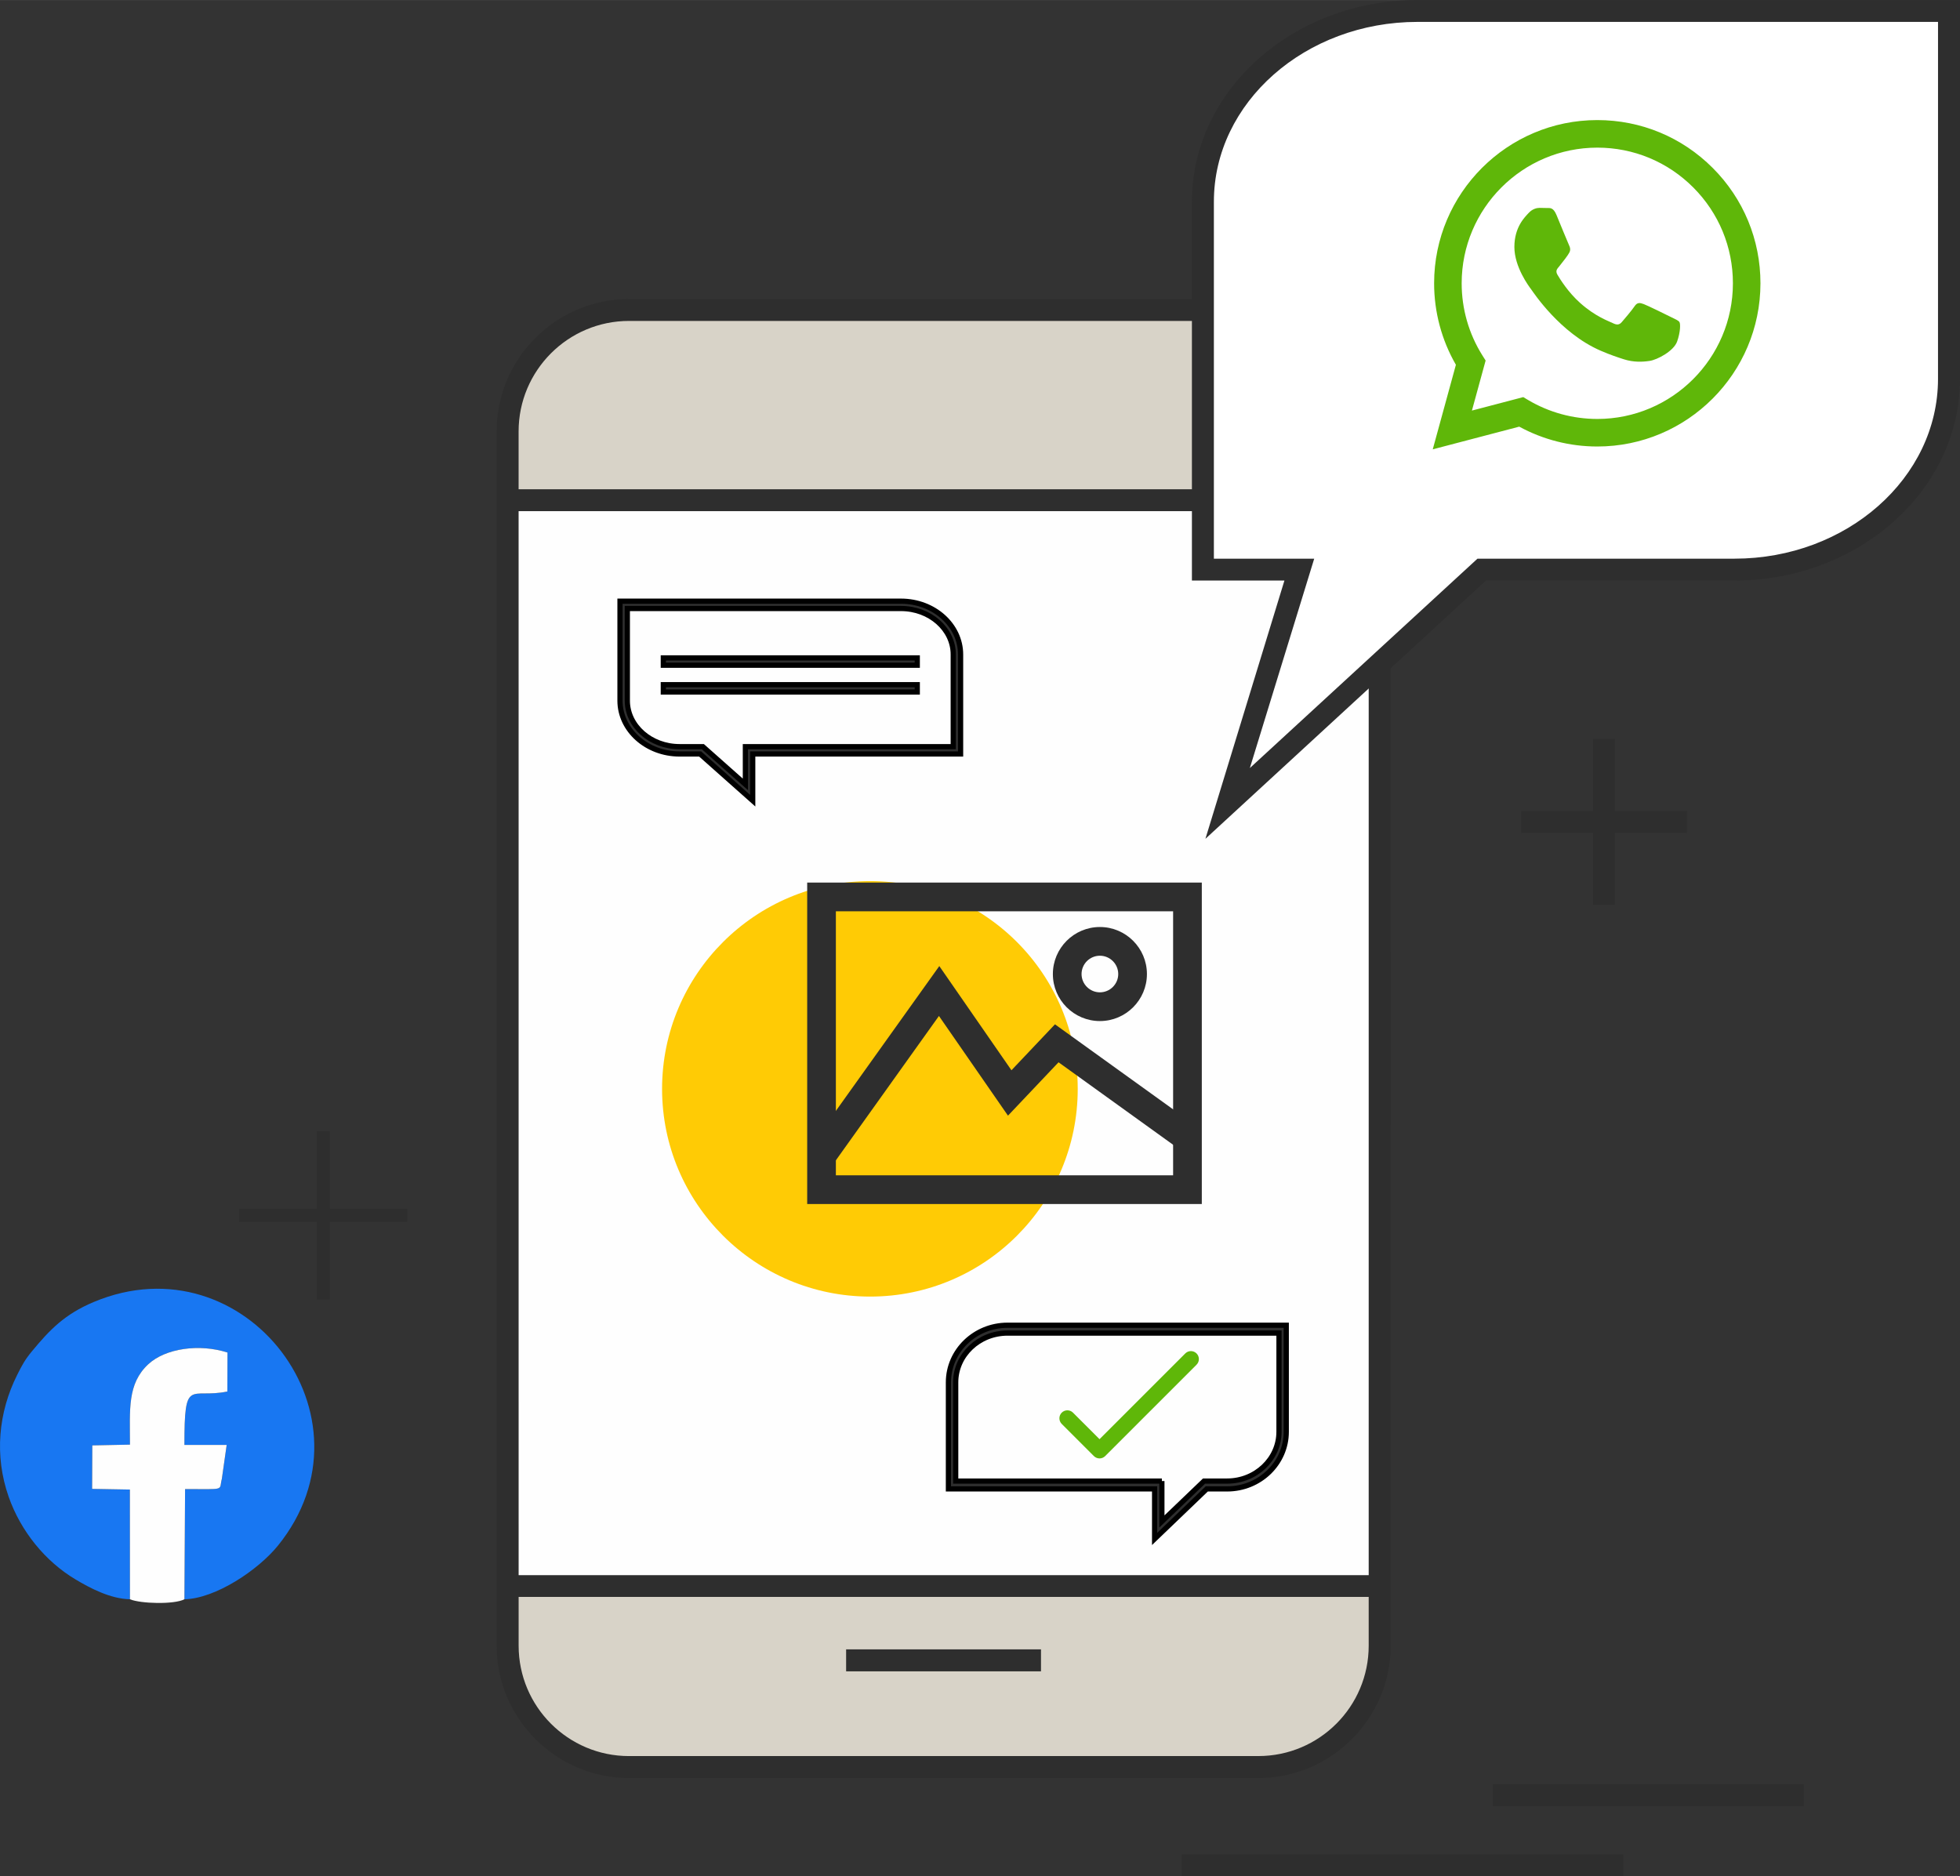 <?xml version="1.0" encoding="UTF-8"?>
<!DOCTYPE svg PUBLIC "-//W3C//DTD SVG 1.1//EN" "http://www.w3.org/Graphics/SVG/1.1/DTD/svg11.dtd">
<!-- Creator: CorelDRAW X7 -->
<svg xmlns="http://www.w3.org/2000/svg" xml:space="preserve" width="446px" height="427px" version="1.1" style="shape-rendering:geometricPrecision; text-rendering:geometricPrecision; image-rendering:optimizeQuality; fill-rule:evenodd; clip-rule:evenodd"
viewBox="0 0 268365 256923"
 xmlns:xlink="http://www.w3.org/1999/xlink">
 <rect x="0" y="0" width="268365" height="256923" fill="#333333" stroke="none"/>
 <defs>
  <style type="text/css">
   <![CDATA[
    .str0 {stroke:black;stroke-width:711.077}
    .str1 {stroke:#5FB709;stroke-width:711.077}
    .fil2 {fill:#FEFEFE}
    .fil1 {fill:#D8D3C8}
    .fil0 {fill:#2E2E2E}
    .fil6 {fill:#1877F2}
    .fil5 {fill:#5FB709}
    .fil7 {fill:#FEFEFE}
    .fil4 {fill:#FFCB05}
    .fil3 {fill:white}
   ]]>
  </style>
 </defs>
 <g id="Camada_x0020_1">
  <path class="fil0" d="M21304 184160c-5394,0 -9785,4398 -9785,9802 3,5405 4391,9802 9783,9802 5427,-1 9815,-4396 9815,-9802 0,-5404 -4390,-9802 -9813,-9802zm0 22391c-6929,0 -12576,-5647 -12576,-12589 3,-6940 5644,-12587 12574,-12587 6930,0 12606,5648 12606,12587 0,6942 -5676,12590 -12604,12589z"/>
  <polygon class="fil0" points="55789,167299 32732,167299 32732,165507 55789,165507 "/>
  <polygon class="fil0" points="45170,177932 43374,177932 43374,154873 45170,154873 "/>
  <polygon class="fil0" points="230991,114036 208255,114036 208255,111039 230991,111039 "/>
  <polygon class="fil0" points="221114,123911 218132,123911 218132,101161 221114,101161 "/>
  <path class="fil1" d="M188910 225339c0,9156 -7433,16618 -16620,16618l-86166 0c-9186,0 -16620,-7462 -16620,-16618l1 -166273c0,-9182 7430,-16625 16617,-16625l86170 -1c9186,0 16616,7445 16616,16626l2 166273z"/>
  <polygon class="fil2" points="187654,217186 70102,217186 70102,68269 187654,68269 "/>
  <path class="fil0" d="M86124 43940c-8339,0 -15116,6785 -15116,15126l4 166273c0,8340 6769,15114 15110,15114l86170 -2c8339,0 15110,-6771 15110,-15112l2 -166273c0,-8341 -6773,-15126 -15114,-15126l-86166 0zm86168 199522l-86168 0c-9973,0 -18126,-8152 -18126,-18123l1 -166273c0,-9993 8152,-18124 18123,-18124l86170 0c9968,0 18121,8131 18121,18124l3 166273c0,9971 -8156,18123 -18124,18123z"/>
  <polygon class="fil0" points="187654,69987 70758,69987 70758,66990 187654,66990 "/>
  <polygon class="fil0" points="187654,218659 70758,218659 70758,215681 187654,215681 "/>
  <polygon class="fil0" points="142533,228851 115851,228851 115851,225840 142533,225840 "/>
  <path class="fil3" d="M194082 1498l72781 0 0 26117 0 24257c0,14425 -13173,26118 -29385,26118l-34585 -2 -34802 32019 9813 -32019 -13200 0 0 -26116 0 -24257c0,-14424 13136,-26115 29378,-26117z"/>
  <path class="fil0" d="M166206 76494l13737 0 -8812 28669 31167 -28669 35183 0c15363,-1 27873,-11047 27873,-24621l2 -48879 -71274 0c-15363,0 -27876,11048 -27876,24622l0 48878zm-1159 38358l10818 -35364 -12667 0 0 -51873c0,-15225 13857,-27614 30884,-27614l74283 -1 0 51872c0,15227 -13860,27616 -30887,27616l-34020 0 -38411 35364z"/>
  <path class="fil4" d="M147564 149096c0,15700 -12725,28439 -28427,28439 -15699,0 -28485,-12737 -28485,-28439 2,-15710 12783,-28447 28485,-28447 15702,-2 28419,12737 28427,28447z"/>
  <polygon class="fil0" points="246983,247299 204401,247299 204401,244305 246983,244305 "/>
  <polygon class="fil0" points="222273,256923 161789,256923 161789,253926 222273,253926 "/>
  <path class="fil5" d="M234505 22989c-4218,-4223 -9827,-6550 -15803,-6552 -12315,0 -22337,10022 -22342,22339 -1,3938 1028,7782 2983,11169l-3170 11577 11843 -3106c3264,1780 6938,2718 10676,2719l10 0c12313,0 22336,-10023 22341,-22341 2,-5969 -2320,-11583 -6538,-15805l0 0zm-15803 34373l-8 0c-3332,-2 -6600,-897 -9451,-2588l-678 -403 -7028 1844 1876 -6853 -442 -702c-1859,-2956 -2840,-6374 -2838,-9882 4,-10238 8333,-18568 18577,-18568 4959,2 9621,1936 13127,5446 3506,3510 5435,8175 5434,13137 -5,10239 -8334,18569 -18569,18569zm10185 -13907c-558,-280 -3303,-1630 -3814,-1816 -511,-187 -884,-279 -1256,279 -372,559 -1442,1816 -1768,2189 -325,372 -651,419 -1209,140 -558,-280 -2357,-870 -4489,-2771 -1660,-1481 -2780,-3308 -3106,-3867 -325,-559 -2,-832 245,-1139 605,-750 1210,-1538 1395,-1910 187,-372 93,-699 -46,-978 -139,-279 -1256,-3027 -1721,-4145 -453,-1088 -913,-941 -1256,-958 -325,-16 -698,-20 -1070,-20 -372,0 -977,140 -1489,699 -512,559 -1953,1909 -1953,4657 0,2748 2000,5402 2279,5775 279,373 3937,6011 9536,8428 1332,576 2372,919 3182,1176 1338,426 2555,365 3517,222 1072,-160 3302,-1351 3768,-2655 465,-1304 465,-2421 325,-2654 -140,-233 -512,-373 -1070,-652l0 0zm0 0z"/>
  <g id="_2312944405040">
   <path class="fil2 str0" d="M123365 82816l-37972 0 0 6802 0 6316c0,3755 3428,6800 7658,6800l3006 0 6504 5781 0 -5781 18518 0 6503 0 3441 0 0 -6800 0 -6316c0,-3757 -3429,-6802 -7658,-6802z"/>
   <polygon class="fil0 str0" points="125593,91085 90822,91085 90822,90079 125593,90079 "/>
   <polygon class="fil0 str0" points="125593,94752 90822,94752 90822,93747 125593,93747 "/>
   <path class="fil0 str0" d="M102058 102233l19215 0 5806 0 3441 0 0 -12615c0,-3475 -3200,-6300 -7155,-6300l-37470 0 0 12616c0,3472 3212,6299 7156,6299l3189 0 5818 5165 0 -5165zm18827 1004l-17821 0 0 6398 -7202 -6398 -2811 0c-4504,0 -8162,-3276 -8162,-7303l0 -13620 38476 0c4504,0 8161,3277 8161,7304l0 13619 -3440 0 -7201 0z"/>
  </g>
  <g id="_2312948766368">
   <path class="fil0" d="M114449 160930l46175 0 0 -36152 -46175 0 0 36152zm50103 3931l-54031 0 0 -44016 54031 0 0 44016z"/>
   <path class="fil0" d="M150600 130862c-1383,0 -2513,1126 -2513,2508 0,1380 1130,2505 2511,2505 1383,0 2512,-1124 2512,-2505 0,-1383 -1130,-2507 -2510,-2508zm0 8946c-3551,0 -6440,-2889 -6440,-6438 0,-3554 2889,-6440 6438,-6440 3551,-1 6440,2888 6440,6440 0,3548 -2889,6439 -6438,6438z"/>
   <polygon class="fil0" points="114084,159386 110885,157098 128610,132279 138489,146544 144448,140255 163735,154137 161441,157335 144937,145452 138014,152761 128561,139110 "/>
  </g>
  <path class="fil2" d="M137953 181995l37665 0 0 7286 0 6766c0,4023 -3401,7285 -7595,7285l-2983 0 -6451 6193 0 -6193 -18368 0 -6452 0 -3413 0 0 -7285 0 -6766c0,-4023 3402,-7285 7597,-7286z"/>
  <path class="fil0 str0" d="M159087 202795l-19059 0 -5760 0 -3413 0 0 -13514c0,-3721 3175,-6748 7098,-6748l37167 0 0 13514c0,3720 -3186,6748 -7097,6748l-3165 0 -5771 5532 0 -5532zm-18674 1075l17676 0 0 6853 7144 -6853 2789 0c4467,0 8095,-3508 8095,-7823l0 -14590 -38164 0c-4467,0 -8095,3510 -8095,7825l0 14588 3412 0 7143 0z"/>
  <g id="_2313192645136">
   <g>
    <g>
     <path class="fil5 str1" d="M163590 185581c-282,-292 -748,-301 -1040,-18 -6,5 -12,12 -18,18l-11983 11983 -3893 -3893c-292,-282 -758,-274 -1040,19 -275,284 -275,736 0,1021l4413 4413c287,288 753,288 1040,0l12503 -12503c292,-283 300,-748 18,-1040z"/>
    </g>
   </g>
   <g>
   </g>
   <g>
   </g>
   <g>
   </g>
   <g>
   </g>
   <g>
   </g>
   <g>
   </g>
   <g>
   </g>
   <g>
   </g>
   <g>
   </g>
   <g>
   </g>
   <g>
   </g>
   <g>
   </g>
   <g>
   </g>
   <g>
   </g>
   <g>
   </g>
  </g>
  <g id="_2313197871008">
   <path class="fil6" d="M17794 218983l-9 -15024 -5170 -92 25 -5954 5155 -105c-1,-4821 -380,-8322 2508,-11007 2345,-2180 6988,-2843 10847,-1603l-18 5335c-5119,1046 -5882,-2068 -5882,7316l5787 0 -661 4647c-436,1635 644,1397 -5034,1397l-92 15090c4273,-91 10114,-4020 12813,-7358 14201,-17569 -4494,-42053 -25230,-33349 -4010,1683 -6050,3839 -8448,6732 -975,1175 -1360,1904 -2038,3257 -2565,5119 -3144,11049 -1157,16699 1644,4679 4986,8823 9165,11310 1912,1137 4692,2640 7439,2709z"/>
   <path class="fil7" d="M17794 218983c1443,603 6036,739 7456,0l92 -15090c5678,0 4598,238 5034,-1397l661 -4647 -5787 0c0,-9384 763,-6270 5882,-7316l18 -5335c-3859,-1240 -8502,-577 -10847,1603 -2888,2685 -2509,6186 -2508,11007l-5155 105 -25 5954 5170 92 9 15024z"/>
  </g>
 </g>
</svg>
